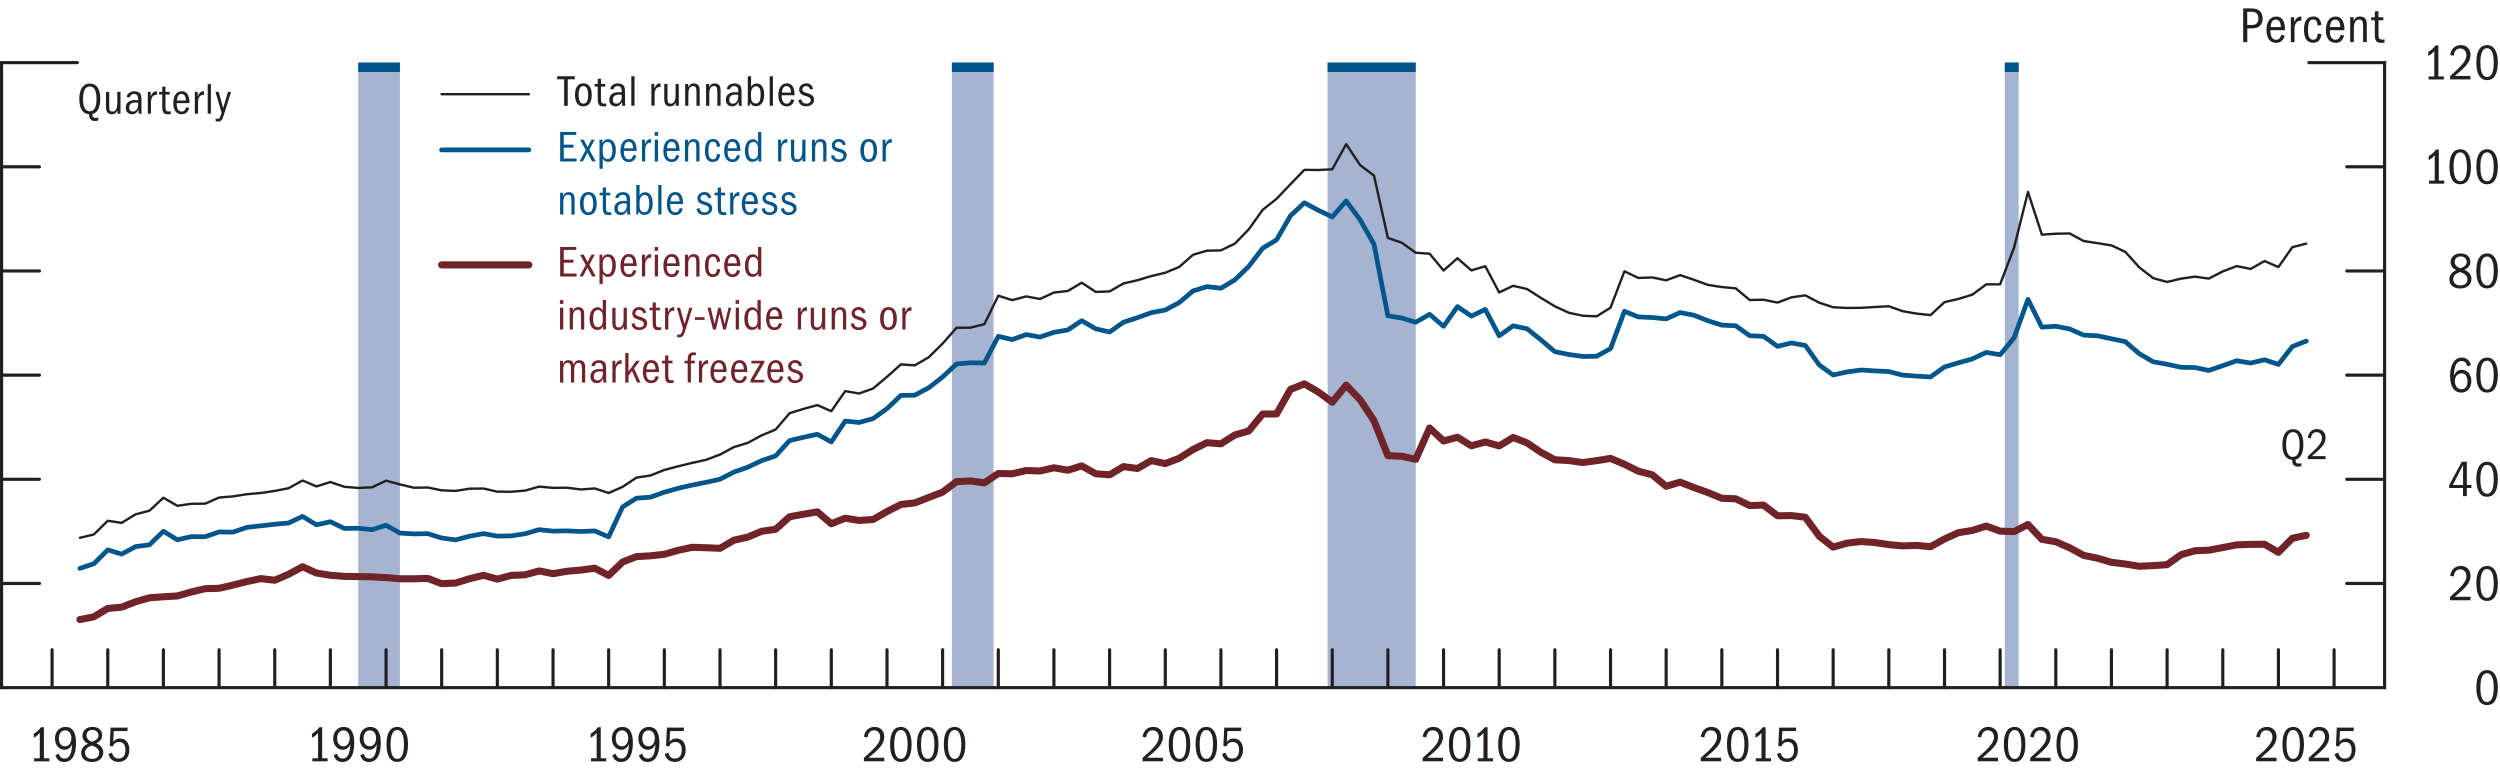 <?xml version="1.0" encoding="UTF-8"?>
<svg id="Layer_1" xmlns="http://www.w3.org/2000/svg" version="1.1" viewBox="0 0 396 122.59">
  <!-- Generator: Adobe Illustrator 29.7.1, SVG Export Plug-In . SVG Version: 2.1.1 Build 8)  -->
  <defs>
    <style>
      .st0 {
        fill: #231f20;
      }

      .st1, .st2, .st3, .st4, .st5, .st6 {
        stroke-miterlimit: 10;
      }

      .st1, .st3, .st7 {
        stroke: #00558b;
      }

      .st1, .st7 {
        stroke-width: .75px;
      }

      .st1, .st7, .st4, .st5, .st8, .st9 {
        fill: none;
      }

      .st1, .st7, .st4, .st5, .st8, .st9, .st6 {
        stroke-linecap: round;
      }

      .st2 {
        stroke-linecap: square;
      }

      .st2, .st3, .st6 {
        fill: #fff;
      }

      .st2, .st4, .st9, .st6 {
        stroke: #231f20;
      }

      .st2, .st6 {
        stroke-width: .5px;
      }

      .st3 {
        stroke-width: 1.5px;
      }

      .st10 {
        fill: #00558b;
      }

      .st7, .st8, .st9 {
        stroke-linejoin: round;
      }

      .st4, .st9 {
        stroke-width: .38px;
      }

      .st5, .st8 {
        stroke: #702328;
        stroke-width: 1.12px;
      }

      .st11 {
        fill: #702328;
      }

      .st12 {
        fill: #a5b5d1;
      }
    </style>
  </defs>
  <g>
    <rect class="st12" x="56.74" y="9.92" width="6.61" height="99"/>
    <line class="st3" x1="56.74" y1="10.66" x2="63.35" y2="10.66"/>
    <rect class="st12" x="150.78" y="9.92" width="6.61" height="99"/>
    <line class="st3" x1="150.78" y1="10.66" x2="157.39" y2="10.66"/>
    <rect class="st12" x="210.29" y="9.92" width="13.96" height="99"/>
    <line class="st3" x1="210.29" y1="10.66" x2="224.25" y2="10.66"/>
    <rect class="st12" x="317.56" y="9.92" width="2.2" height="99"/>
    <line class="st3" x1="317.56" y1="10.66" x2="319.76" y2="10.66"/>
  </g>
  <g>
    <line class="st6" x1=".25" y1="108.92" x2="377.72" y2="108.92"/>
    <line class="st2" x1=".25" y1="108.92" x2=".25" y2="9.92"/>
    <line class="st6" x1=".25" y1="9.92" x2="12.25" y2="9.92"/>
    <line class="st2" x1="377.72" y1="108.92" x2="377.72" y2="9.92"/>
    <line class="st6" x1="377.72" y1="9.92" x2="365.72" y2="9.92"/>
    <line class="st6" x1="8.25" y1="108.92" x2="8.25" y2="102.92"/>
    <line class="st6" x1="17.07" y1="108.92" x2="17.07" y2="102.92"/>
    <line class="st6" x1="25.88" y1="108.92" x2="25.88" y2="102.92"/>
    <line class="st6" x1="34.7" y1="108.92" x2="34.7" y2="102.92"/>
    <line class="st6" x1="43.52" y1="108.92" x2="43.52" y2="102.92"/>
    <line class="st6" x1="52.33" y1="108.92" x2="52.33" y2="102.92"/>
    <line class="st6" x1="61.15" y1="108.92" x2="61.15" y2="102.92"/>
    <line class="st6" x1="69.96" y1="108.92" x2="69.96" y2="102.92"/>
    <line class="st6" x1="78.78" y1="108.92" x2="78.78" y2="102.92"/>
    <line class="st6" x1="87.6" y1="108.92" x2="87.6" y2="102.92"/>
    <line class="st6" x1="96.41" y1="108.92" x2="96.41" y2="102.92"/>
    <line class="st6" x1="105.23" y1="108.92" x2="105.23" y2="102.92"/>
    <line class="st6" x1="114.05" y1="108.92" x2="114.05" y2="102.92"/>
    <line class="st6" x1="122.86" y1="108.92" x2="122.86" y2="102.92"/>
    <line class="st6" x1="131.68" y1="108.92" x2="131.68" y2="102.92"/>
    <line class="st6" x1="140.5" y1="108.92" x2="140.5" y2="102.92"/>
    <line class="st6" x1="149.31" y1="108.92" x2="149.31" y2="102.92"/>
    <line class="st6" x1="158.13" y1="108.92" x2="158.13" y2="102.92"/>
    <line class="st6" x1="166.94" y1="108.92" x2="166.94" y2="102.92"/>
    <line class="st6" x1="175.76" y1="108.92" x2="175.76" y2="102.92"/>
    <line class="st6" x1="184.58" y1="108.92" x2="184.58" y2="102.92"/>
    <line class="st6" x1="193.39" y1="108.92" x2="193.39" y2="102.92"/>
    <line class="st6" x1="202.21" y1="108.92" x2="202.21" y2="102.92"/>
    <line class="st6" x1="211.03" y1="108.92" x2="211.03" y2="102.92"/>
    <line class="st6" x1="219.84" y1="108.92" x2="219.84" y2="102.92"/>
    <line class="st6" x1="228.66" y1="108.92" x2="228.66" y2="102.92"/>
    <line class="st6" x1="237.47" y1="108.92" x2="237.47" y2="102.92"/>
    <line class="st6" x1="246.29" y1="108.92" x2="246.29" y2="102.92"/>
    <line class="st6" x1="255.11" y1="108.92" x2="255.11" y2="102.92"/>
    <line class="st6" x1="263.92" y1="108.92" x2="263.92" y2="102.92"/>
    <line class="st6" x1="272.74" y1="108.92" x2="272.74" y2="102.92"/>
    <line class="st6" x1="281.56" y1="108.92" x2="281.56" y2="102.92"/>
    <line class="st6" x1="290.37" y1="108.92" x2="290.37" y2="102.92"/>
    <line class="st6" x1="299.19" y1="108.92" x2="299.19" y2="102.92"/>
    <line class="st6" x1="308.01" y1="108.92" x2="308.01" y2="102.92"/>
    <line class="st6" x1="316.82" y1="108.92" x2="316.82" y2="102.92"/>
    <line class="st6" x1="325.64" y1="108.92" x2="325.64" y2="102.92"/>
    <line class="st6" x1="334.45" y1="108.92" x2="334.45" y2="102.92"/>
    <line class="st6" x1="343.27" y1="108.92" x2="343.27" y2="102.92"/>
    <line class="st6" x1="352.09" y1="108.92" x2="352.09" y2="102.92"/>
    <line class="st6" x1="360.9" y1="108.92" x2="360.9" y2="102.92"/>
    <line class="st6" x1="369.72" y1="108.92" x2="369.72" y2="102.92"/>
    <line class="st6" x1="377.72" y1="92.42" x2="371.72" y2="92.42"/>
    <line class="st6" x1="377.72" y1="75.92" x2="371.72" y2="75.92"/>
    <line class="st6" x1="377.72" y1="59.42" x2="371.72" y2="59.42"/>
    <line class="st6" x1="377.72" y1="42.92" x2="371.72" y2="42.92"/>
    <line class="st6" x1="377.72" y1="26.42" x2="371.72" y2="26.42"/>
    <line class="st6" x1=".25" y1="92.42" x2="6.25" y2="92.42"/>
    <line class="st6" x1=".25" y1="75.92" x2="6.25" y2="75.92"/>
    <line class="st6" x1=".25" y1="59.42" x2="6.25" y2="59.42"/>
    <line class="st6" x1=".25" y1="42.92" x2="6.25" y2="42.92"/>
    <line class="st6" x1=".25" y1="26.42" x2="6.25" y2="26.42"/>
  </g>
  <g>
    <polyline class="st9" points="12.66 85.19 14.86 84.66 17.07 82.49 19.27 82.82 21.47 81.47 23.68 80.89 25.88 78.84 28.09 80.12 30.29 79.8 32.49 79.78 34.7 78.81 36.9 78.63 39.11 78.28 41.31 78.09 43.52 77.76 45.72 77.33 47.92 76.11 50.13 77.05 52.33 76.35 54.54 77.11 56.74 77.29 58.94 77.19 61.15 76.14 63.35 76.73 65.56 77.26 67.76 77.22 69.96 77.67 72.17 77.76 74.37 77.41 76.58 77.38 78.78 77.88 80.98 77.89 83.19 77.71 85.39 77.08 87.6 77.28 89.8 77.25 92.01 77.53 94.21 77.37 96.41 78.09 98.62 77.12 100.82 75.65 103.03 75.32 105.23 74.44 107.43 73.86 109.64 73.32 111.84 72.84 114.05 72 116.25 70.82 118.45 70.15 120.66 68.95 122.86 68.04 125.07 65.45 127.27 64.77 129.47 64.17 131.68 65.13 133.88 61.95 136.09 62.33 138.29 61.54 140.5 59.69 142.7 57.72 144.9 57.87 147.11 56.59 149.31 54.42 151.52 51.92 153.72 51.9 155.92 51.35 158.13 46.84 160.33 47.54 162.54 46.95 164.74 47.36 166.94 46.34 169.15 46.09 171.35 44.78 173.56 46.24 175.76 46.16 177.96 44.9 180.17 44.39 182.37 43.73 184.58 43.2 186.78 42.29 188.98 40.35 191.19 39.71 193.39 39.66 195.6 38.59 197.8 36.33 200.01 33.23 202.21 31.49 204.41 29.18 206.62 26.9 208.82 26.93 211.03 26.82 213.23 22.83 215.43 26.14 217.64 27.81 219.84 37.69 222.05 38.45 224.25 40.03 226.45 40.19 228.66 42.85 230.86 40.91 233.07 42.83 235.27 42.17 237.47 46.32 239.68 45.27 241.88 45.78 244.09 47.19 246.29 48.52 248.5 49.54 250.7 50.01 252.9 50.11 255.11 48.74 257.31 42.97 259.52 44.03 261.72 43.95 263.92 44.4 266.13 43.58 268.33 44.32 270.54 45.13 272.74 45.47 274.94 45.67 277.15 47.52 279.35 47.48 281.56 47.93 283.76 47.1 285.96 46.78 288.17 47.95 290.37 48.67 292.58 48.78 294.78 48.76 296.98 48.63 299.19 48.51 301.39 49.29 303.6 49.68 305.8 49.91 308.01 47.86 310.21 47.35 312.41 46.68 314.62 45.04 316.82 45.04 319.03 39.21 321.23 30.41 323.43 37.17 325.64 37.02 327.84 36.98 330.05 38.18 332.25 38.52 334.45 38.87 336.66 39.9 338.86 42.35 341.07 44.06 343.27 44.66 345.47 44.14 347.68 43.82 349.88 44.13 352.09 42.99 354.29 42.15 356.5 42.6 358.7 41.35 360.9 42.3 363.11 39.15 365.31 38.59"/>
    <polyline class="st7" points="12.66 90.03 14.86 89.3 17.07 87.1 19.27 87.77 21.47 86.59 23.68 86.29 25.88 84.15 28.09 85.5 30.29 85 32.49 85.02 34.7 84.26 36.9 84.29 39.11 83.53 41.31 83.29 43.52 83.04 45.72 82.84 47.92 81.8 50.13 83.13 52.33 82.64 54.54 83.7 56.74 83.67 58.94 83.9 61.15 83.2 63.35 84.44 65.56 84.57 67.76 84.53 69.96 85.22 72.17 85.52 74.37 84.94 76.58 84.53 78.78 84.92 80.98 84.88 83.19 84.54 85.39 83.9 87.6 84.13 89.8 84.09 92.01 84.19 94.21 84.1 96.41 85.04 98.62 80.29 100.82 78.91 103.03 78.75 105.23 77.97 107.43 77.34 109.64 76.84 111.84 76.4 114.05 75.91 116.25 74.77 118.45 74 120.66 72.96 122.86 72.21 125.07 69.79 127.27 69.27 129.47 68.79 131.68 70 133.88 66.7 136.09 66.92 138.29 66.31 140.5 64.72 142.7 62.63 144.9 62.6 147.11 61.42 149.31 59.71 151.52 57.65 153.72 57.46 155.92 57.5 158.13 53.27 160.33 53.79 162.54 53 164.74 53.39 166.94 52.64 169.15 52.26 171.35 50.8 173.56 52.08 175.76 52.59 177.96 51.04 180.17 50.32 182.37 49.53 184.58 49.11 186.78 47.93 188.98 46.08 191.19 45.4 193.39 45.66 195.6 44.33 197.8 42.2 200.01 39.31 202.21 37.99 204.41 34.18 206.62 32.12 208.82 33.31 211.03 34.35 213.23 31.83 215.43 34.79 217.64 38.7 219.84 50.01 222.05 50.38 224.25 51.04 226.45 49.79 228.66 51.69 230.86 48.57 233.07 50.07 235.27 49.02 237.47 53.18 239.68 51.62 241.88 52.07 244.09 53.84 246.29 55.7 248.5 56.15 250.7 56.46 252.9 56.44 255.11 55.21 257.31 49.31 259.52 50.2 261.72 50.29 263.92 50.51 266.13 49.51 268.33 49.93 270.54 50.81 272.74 51.5 274.94 51.6 277.15 53.18 279.35 53.28 281.56 54.86 283.76 54.32 285.96 54.72 288.17 57.81 290.37 59.4 292.58 58.91 294.78 58.61 296.98 58.75 299.19 58.86 301.39 59.42 303.6 59.58 305.8 59.71 308.01 58.12 310.21 57.47 312.41 56.85 314.62 55.82 316.82 56.19 319.03 53.51 321.23 47.42 323.43 51.82 325.64 51.68 327.84 52.11 330.05 53.08 332.25 53.19 334.45 53.66 336.66 54.12 338.86 56.03 341.07 57.31 343.27 57.7 345.47 58.18 347.68 58.22 349.88 58.68 352.09 57.92 354.29 57.14 356.5 57.51 358.7 56.99 360.9 57.72 363.11 54.89 365.31 54.03"/>
    <polyline class="st8" points="12.66 98.14 14.86 97.7 17.07 96.38 19.27 96.17 21.47 95.32 23.68 94.69 25.88 94.53 28.09 94.4 30.29 93.77 32.49 93.25 34.7 93.18 36.9 92.68 39.11 92.12 41.31 91.65 43.52 91.91 45.72 90.96 47.92 89.77 50.13 90.77 52.33 91.12 54.54 91.3 56.74 91.33 58.94 91.37 61.15 91.49 63.35 91.68 65.56 91.68 67.76 91.62 69.96 92.45 72.17 92.35 74.37 91.67 76.58 91.13 78.78 91.73 80.98 91.14 83.19 91.05 85.39 90.43 87.6 90.87 89.8 90.49 92.01 90.3 94.21 90 96.41 91.15 98.62 89.02 100.82 88.17 103.03 88.04 105.23 87.8 107.43 87.17 109.64 86.69 111.84 86.76 114.05 86.85 116.25 85.57 118.45 85.08 120.66 84.15 122.86 83.84 125.07 81.86 127.27 81.45 129.47 81.08 131.68 82.96 133.88 82.08 136.09 82.44 138.29 82.29 140.5 81.03 142.7 79.91 144.9 79.66 147.11 78.8 149.31 77.95 151.52 76.29 153.72 76.18 155.92 76.48 158.13 75 160.33 75.05 162.54 74.53 164.74 74.6 166.94 74.1 169.15 74.48 171.35 73.8 173.56 75.04 175.76 75.21 177.96 73.91 180.17 74.21 182.37 72.96 184.58 73.43 186.78 72.59 188.98 71.2 191.19 70.12 193.39 70.3 195.6 68.9 197.8 68.27 200.01 65.58 202.21 65.57 204.41 61.69 206.62 60.8 208.82 62.09 211.03 63.71 213.23 61.01 215.43 63.3 217.64 66.63 219.84 72.18 222.05 72.27 224.25 72.76 226.45 67.8 228.66 69.85 230.86 69.26 233.07 70.61 235.27 70.01 237.47 70.63 239.68 69.3 241.88 70.15 244.09 71.65 246.29 72.83 248.5 72.95 250.7 73.27 252.9 72.97 255.11 72.61 257.31 73.54 259.52 74.64 261.72 75.21 263.92 77.03 266.13 76.37 268.33 77.24 270.54 78.02 272.74 78.93 274.94 79.01 277.15 80.08 279.35 80.01 281.56 81.7 283.76 81.67 285.96 81.93 288.17 84.94 290.37 86.66 292.58 86.03 294.78 85.78 296.98 85.94 299.19 86.27 301.39 86.47 303.6 86.39 305.8 86.6 308.01 85.37 310.21 84.38 312.41 84.02 314.62 83.33 316.82 84.13 319.03 84.21 321.23 83.08 323.43 85.43 325.64 85.81 327.84 86.77 330.05 87.97 332.25 88.42 334.45 89.07 336.66 89.34 338.86 89.7 341.07 89.59 343.27 89.44 345.47 87.87 347.68 87.24 349.88 87.15 352.09 86.73 354.29 86.31 356.5 86.23 358.7 86.21 360.9 87.49 363.11 85.26 365.31 84.8"/>
  </g>
  <g>
    <g>
      <path class="st0" d="M89.36,12.56h-1.11v-.48h2.8v.48h-1.12v4.2h-.57v-4.2Z"/>
      <path class="st0" d="M91.08,15.03c0-1.2.47-1.83,1.34-1.83s1.31.69,1.31,1.79c0,1.23-.46,1.86-1.33,1.86s-1.32-.68-1.32-1.82ZM93.16,15.03c0-.92-.26-1.4-.76-1.4s-.75.5-.75,1.4.26,1.39.76,1.39.76-.46.76-1.39Z"/>
      <path class="st0" d="M95.57,16.85c-.26,0-.45-.04-.57-.13-.26-.2-.32-.47-.32-1.19v-1.81h-.5v-.42h.5v-.8l.51-.05v.85h.67v.42h-.67v1.81c0,.62.03.88.53.88.12,0,.2,0,.31-.03v.43c-.2.04-.3.05-.47.05Z"/>
      <path class="st0" d="M98.52,16.14c-.24.5-.55.71-.99.71-.61,0-1.02-.41-1.02-1.02,0-.69.41-1.23,1.51-1.23.18,0,.29,0,.46.03v-.17c0-.6-.25-.83-.64-.83-.34,0-.58.15-.69.55l-.5-.08c.1-.56.6-.89,1.23-.89.24,0,.44.04.62.13.36.19.5.43.5,1.16v1.31c0,.56,0,.71.06.95h-.49c-.02-.16-.04-.35-.04-.61ZM98.08,14.99c-.71,0-1.02.28-1.02.83,0,.36.18.6.57.6.51,0,.86-.46.86-1.07,0-.11,0-.28-.01-.32-.13-.03-.25-.04-.4-.04Z"/>
      <path class="st0" d="M100,12.08h.51v4.67h-.51v-4.67Z"/>
      <path class="st0" d="M103.18,13.3h.46v.72c.22-.58.54-.81.91-.81h.08v.57h-.12c-.53,0-.82.45-.82,1.15v1.82h-.51v-3.45Z"/>
      <path class="st0" d="M107.04,16.24c-.19.42-.48.61-.9.61-.27,0-.5-.08-.68-.27-.16-.18-.24-.47-.24-.94v-2.34h.51v2.28c0,.65.1.84.53.84.48,0,.75-.41.75-1.4v-1.72h.51v3.45h-.48v-.51Z"/>
      <path class="st0" d="M110.31,14.52c0-.68-.11-.89-.52-.89-.53,0-.75.47-.75,1.22v1.91h-.51v-3.45h.48v.53c.2-.47.5-.63.89-.63.22,0,.39.05.54.14.28.18.39.43.39,1.05v2.36h-.51v-2.23Z"/>
      <path class="st0" d="M113.62,14.52c0-.68-.11-.89-.52-.89-.53,0-.75.47-.75,1.22v1.91h-.51v-3.45h.48v.53c.2-.47.5-.63.89-.63.22,0,.39.05.54.14.28.18.39.43.39,1.05v2.36h-.51v-2.23Z"/>
      <path class="st0" d="M116.98,16.14c-.24.5-.55.71-.99.71-.61,0-1.02-.41-1.02-1.02,0-.69.41-1.23,1.51-1.23.18,0,.29,0,.46.03v-.17c0-.6-.25-.83-.64-.83-.34,0-.58.15-.69.55l-.5-.08c.1-.56.6-.89,1.23-.89.24,0,.44.04.62.13.36.19.5.43.5,1.16v1.31c0,.56,0,.71.06.95h-.49c-.02-.16-.04-.35-.04-.61ZM116.53,14.99c-.71,0-1.02.28-1.02.83,0,.36.18.6.57.6.51,0,.86-.46.86-1.07,0-.11,0-.28-.01-.32-.13-.03-.25-.04-.4-.04Z"/>
      <path class="st0" d="M118.46,12.08h.51v1.67c.22-.36.5-.52.88-.52.73,0,1.2.61,1.2,1.75s-.47,1.84-1.32,1.84c-.42,0-.68-.13-.88-.55l-.13.48h-.27v-4.67ZM119.73,16.39c.48,0,.75-.37.75-1.41,0-.99-.25-1.32-.74-1.32-.44,0-.78.47-.78,1.06v.57c0,.74.25,1.1.76,1.1Z"/>
      <path class="st0" d="M121.92,12.08h.51v4.67h-.51v-4.67Z"/>
      <path class="st0" d="M124.61,16.85c-.84,0-1.32-.65-1.32-1.77,0-1.18.53-1.88,1.34-1.88s1.21.59,1.23,1.89h-2.04v.05c0,.85.28,1.28.81,1.28.32,0,.55-.16.7-.69l.48.11c-.17.65-.56,1.01-1.21,1.01ZM124.58,13.63c-.4,0-.67.32-.72,1.04h1.43c0-.67-.26-1.04-.71-1.04Z"/>
      <path class="st0" d="M126.58,14.23c0-.53.44-1.03,1.13-1.03.55,0,.94.27,1.09.88l-.45.11c-.13-.37-.36-.56-.67-.56-.36,0-.6.25-.6.53s.15.41.67.55c.95.26,1.2.61,1.2,1.07,0,.58-.46,1.06-1.25,1.06-.69,0-1.11-.31-1.24-.99l.48-.1c.08.45.34.67.8.67.42,0,.69-.25.69-.57,0-.27-.2-.44-.5-.54l-.55-.18c-.7-.22-.78-.68-.78-.91Z"/>
    </g>
    <line class="st4" x1="69.95" y1="14.92" x2="83.77" y2="14.92"/>
    <g>
      <path class="st10" d="M88.74,20.9h2.54v.47h-1.98v1.55h1.55v.47h-1.55v1.72h2.03v.47h-2.6v-4.67Z"/>
      <path class="st10" d="M93.04,24.2l-.71,1.37h-.54l.99-1.81-.9-1.64h.58l.62,1.17.6-1.17h.53l-.85,1.59,1.01,1.86h-.59l-.72-1.37Z"/>
      <path class="st10" d="M94.96,22.12h.46v.6c.19-.47.49-.67.92-.67.75,0,1.21.71,1.21,1.74s-.41,1.85-1.21,1.85c-.39,0-.64-.12-.87-.52v1.62h-.51v-4.62ZM96.23,25.21c.53,0,.76-.56.76-1.39s-.26-1.35-.76-1.35c-.46,0-.76.45-.76,1.05v.74c0,.57.34.95.76.95Z"/>
      <path class="st10" d="M99.6,25.67c-.84,0-1.32-.65-1.32-1.77,0-1.18.53-1.88,1.34-1.88s1.21.59,1.23,1.89h-2.04v.05c0,.85.28,1.28.81,1.28.32,0,.55-.16.7-.69l.48.11c-.17.65-.56,1.01-1.21,1.01ZM99.57,22.45c-.4,0-.67.32-.72,1.04h1.43c0-.67-.26-1.04-.71-1.04Z"/>
      <path class="st10" d="M101.69,22.12h.46v.72c.22-.58.54-.81.91-.81h.08v.57h-.12c-.53,0-.82.45-.82,1.15v1.82h-.51v-3.45Z"/>
      <path class="st10" d="M103.7,20.92h.55v.59h-.55v-.59ZM103.72,22.12h.51v3.45h-.51v-3.45Z"/>
      <path class="st10" d="M106.4,25.67c-.84,0-1.32-.65-1.32-1.77,0-1.18.53-1.88,1.34-1.88s1.21.59,1.23,1.89h-2.04v.05c0,.85.28,1.28.81,1.28.32,0,.55-.16.7-.69l.48.11c-.17.65-.56,1.01-1.21,1.01ZM106.37,22.45c-.4,0-.67.32-.72,1.04h1.43c0-.67-.26-1.04-.71-1.04Z"/>
      <path class="st10" d="M110.28,23.34c0-.68-.11-.89-.52-.89-.53,0-.75.47-.75,1.22v1.91h-.51v-3.45h.48v.53c.2-.47.5-.63.89-.63.22,0,.39.05.54.14.28.18.39.43.39,1.05v2.36h-.51v-2.23Z"/>
      <path class="st10" d="M112.91,25.67c-.82,0-1.25-.63-1.25-1.79,0-1.23.44-1.86,1.29-1.86.64,0,1,.33,1.14,1.17l-.52.1c-.08-.59-.21-.85-.64-.85-.53,0-.71.43-.71,1.52,0,1,.29,1.27.72,1.27.36,0,.57-.2.62-.84l.52.06c-.1.87-.5,1.2-1.18,1.2Z"/>
      <path class="st10" d="M116.03,25.67c-.84,0-1.32-.65-1.32-1.77,0-1.18.53-1.88,1.34-1.88s1.21.59,1.23,1.89h-2.04v.05c0,.85.28,1.28.81,1.28.32,0,.55-.16.7-.69l.48.11c-.17.65-.56,1.01-1.21,1.01ZM116,22.45c-.4,0-.67.32-.72,1.04h1.43c0-.67-.26-1.04-.71-1.04Z"/>
      <path class="st10" d="M120.12,25.09c-.2.39-.51.55-.92.55-.79,0-1.21-.67-1.21-1.76s.48-1.83,1.23-1.83c.37,0,.66.13.86.54v-1.69h.51v4.67h-.46v-.48ZM119.29,22.48c-.48,0-.74.44-.74,1.34,0,.95.25,1.39.78,1.39.33,0,.74-.24.74-.93v-.82c0-.59-.32-.99-.78-.99Z"/>
      <path class="st10" d="M123.25,22.12h.46v.72c.22-.58.54-.81.91-.81h.08v.57h-.12c-.53,0-.82.45-.82,1.15v1.82h-.51v-3.45Z"/>
      <path class="st10" d="M127.11,25.06c-.19.42-.48.61-.9.61-.27,0-.5-.08-.68-.27-.16-.18-.24-.47-.24-.94v-2.34h.51v2.28c0,.65.1.84.53.84.48,0,.75-.41.75-1.4v-1.72h.51v3.45h-.48v-.51Z"/>
      <path class="st10" d="M130.39,23.34c0-.68-.11-.89-.52-.89-.53,0-.75.47-.75,1.22v1.91h-.51v-3.45h.48v.53c.2-.47.5-.63.89-.63.22,0,.39.05.54.14.28.18.39.43.39,1.05v2.36h-.51v-2.23Z"/>
      <path class="st10" d="M131.75,23.05c0-.53.44-1.03,1.13-1.03.55,0,.94.27,1.09.88l-.45.11c-.13-.37-.36-.56-.67-.56-.36,0-.6.25-.6.53s.15.41.67.55c.95.26,1.2.61,1.2,1.07,0,.58-.46,1.06-1.25,1.06-.69,0-1.11-.31-1.24-.99l.48-.1c.08.45.34.67.8.67.42,0,.69-.25.69-.57,0-.27-.2-.44-.5-.54l-.55-.18c-.7-.22-.78-.68-.78-.91Z"/>
      <path class="st10" d="M136.28,23.85c0-1.2.47-1.83,1.34-1.83s1.31.69,1.31,1.79c0,1.23-.46,1.86-1.33,1.86s-1.32-.68-1.32-1.82ZM138.36,23.85c0-.92-.26-1.4-.76-1.4s-.75.5-.75,1.4.26,1.39.76,1.39.76-.46.76-1.39Z"/>
      <path class="st10" d="M139.8,22.12h.46v.72c.22-.58.54-.81.91-.81h.08v.57h-.12c-.53,0-.82.45-.82,1.15v1.82h-.51v-3.45Z"/>
      <path class="st10" d="M90.5,31.74c0-.68-.11-.89-.52-.89-.53,0-.75.47-.75,1.22v1.91h-.51v-3.45h.48v.53c.2-.47.5-.63.89-.63.22,0,.39.05.54.14.28.18.39.43.39,1.05v2.36h-.51v-2.23Z"/>
      <path class="st10" d="M91.87,32.25c0-1.2.47-1.83,1.34-1.83s1.31.69,1.31,1.79c0,1.23-.46,1.86-1.33,1.86s-1.32-.68-1.32-1.82ZM93.95,32.25c0-.92-.26-1.4-.76-1.4s-.75.5-.75,1.4.26,1.39.76,1.39.76-.46.76-1.39Z"/>
      <path class="st10" d="M96.37,34.07c-.26,0-.45-.04-.57-.13-.26-.2-.32-.47-.32-1.19v-1.81h-.5v-.42h.5v-.8l.51-.05v.85h.67v.42h-.67v1.81c0,.62.03.88.53.88.12,0,.2,0,.31-.03v.43c-.2.04-.3.05-.47.05Z"/>
      <path class="st10" d="M99.32,33.36c-.24.5-.55.71-.99.71-.61,0-1.02-.41-1.02-1.02,0-.69.41-1.23,1.51-1.23.18,0,.29,0,.46.03v-.17c0-.6-.25-.83-.64-.83-.34,0-.58.15-.69.55l-.5-.08c.1-.56.6-.89,1.23-.89.24,0,.44.04.62.13.36.19.5.43.5,1.16v1.31c0,.56,0,.71.06.95h-.49c-.02-.16-.04-.35-.04-.61ZM98.87,32.21c-.71,0-1.02.28-1.02.83,0,.36.18.6.57.6.51,0,.86-.46.86-1.07,0-.11,0-.28-.01-.32-.13-.03-.25-.04-.4-.04Z"/>
      <path class="st10" d="M100.8,29.3h.51v1.67c.22-.36.5-.52.88-.52.73,0,1.2.61,1.2,1.75s-.47,1.84-1.32,1.84c-.42,0-.68-.13-.88-.55l-.13.48h-.27v-4.67ZM102.08,33.62c.48,0,.75-.37.75-1.41,0-.99-.25-1.32-.74-1.32-.44,0-.78.47-.78,1.06v.57c0,.74.25,1.1.76,1.1Z"/>
      <path class="st10" d="M104.27,29.3h.51v4.67h-.51v-4.67Z"/>
      <path class="st10" d="M106.95,34.07c-.84,0-1.32-.65-1.32-1.77,0-1.18.53-1.88,1.34-1.88s1.21.59,1.23,1.89h-2.04v.05c0,.85.28,1.28.81,1.28.32,0,.55-.16.7-.69l.48.11c-.17.65-.56,1.01-1.21,1.01ZM106.93,30.85c-.4,0-.67.32-.72,1.04h1.43c0-.67-.26-1.04-.71-1.04Z"/>
      <path class="st10" d="M110.45,31.45c0-.53.44-1.03,1.13-1.03.55,0,.94.27,1.09.88l-.45.11c-.13-.37-.36-.56-.67-.56-.36,0-.6.25-.6.53s.15.41.67.55c.95.26,1.2.61,1.2,1.07,0,.58-.46,1.06-1.25,1.06-.69,0-1.11-.31-1.24-.99l.48-.1c.08.45.34.67.8.67.42,0,.69-.25.69-.57,0-.27-.2-.44-.5-.54l-.55-.18c-.7-.22-.78-.68-.78-.91Z"/>
      <path class="st10" d="M114.58,34.07c-.26,0-.45-.04-.57-.13-.26-.2-.32-.47-.32-1.19v-1.81h-.5v-.42h.5v-.8l.51-.05v.85h.67v.42h-.67v1.81c0,.62.03.88.53.88.12,0,.2,0,.31-.03v.43c-.2.04-.3.05-.47.05Z"/>
      <path class="st10" d="M115.66,30.52h.46v.72c.22-.58.54-.81.91-.81h.08v.57h-.12c-.53,0-.82.45-.82,1.15v1.82h-.51v-3.45Z"/>
      <path class="st10" d="M118.81,34.07c-.84,0-1.32-.65-1.32-1.77,0-1.18.53-1.88,1.34-1.88s1.21.59,1.23,1.89h-2.04v.05c0,.85.28,1.28.81,1.28.32,0,.55-.16.7-.69l.48.11c-.17.65-.56,1.01-1.21,1.01ZM118.78,30.85c-.4,0-.67.32-.72,1.04h1.43c0-.67-.26-1.04-.71-1.04Z"/>
      <path class="st10" d="M120.77,31.45c0-.53.44-1.03,1.13-1.03.55,0,.94.27,1.09.88l-.45.11c-.13-.37-.36-.56-.67-.56-.36,0-.6.25-.6.53s.15.41.67.55c.95.26,1.2.61,1.2,1.07,0,.58-.46,1.06-1.25,1.06-.69,0-1.11-.31-1.24-.99l.48-.1c.08.45.34.67.8.67.42,0,.69-.25.69-.57,0-.27-.2-.44-.5-.54l-.55-.18c-.7-.22-.78-.68-.78-.91Z"/>
      <path class="st10" d="M123.81,31.45c0-.53.44-1.03,1.13-1.03.55,0,.94.27,1.09.88l-.45.11c-.13-.37-.36-.56-.67-.56-.36,0-.6.25-.6.53s.15.41.67.55c.95.26,1.2.61,1.2,1.07,0,.58-.46,1.06-1.25,1.06-.69,0-1.11-.31-1.24-.99l.48-.1c.08.45.34.67.8.67.42,0,.69-.25.69-.57,0-.27-.2-.44-.5-.54l-.55-.18c-.7-.22-.78-.68-.78-.91Z"/>
    </g>
    <line class="st1" x1="69.95" y1="23.74" x2="83.77" y2="23.74"/>
    <g>
      <path class="st11" d="M88.74,39.12h2.54v.47h-1.98v1.55h1.55v.47h-1.55v1.72h2.03v.47h-2.6v-4.67Z"/>
      <path class="st11" d="M93.04,42.42l-.71,1.37h-.54l.99-1.81-.9-1.64h.58l.62,1.17.6-1.17h.53l-.85,1.59,1.01,1.86h-.59l-.72-1.37Z"/>
      <path class="st11" d="M94.96,40.34h.46v.6c.19-.47.49-.67.92-.67.75,0,1.21.71,1.21,1.74s-.41,1.85-1.21,1.85c-.39,0-.64-.12-.87-.52v1.62h-.51v-4.62ZM96.23,43.43c.53,0,.76-.56.76-1.39s-.26-1.35-.76-1.35c-.46,0-.76.45-.76,1.05v.74c0,.57.34.95.76.95Z"/>
      <path class="st11" d="M99.6,43.89c-.84,0-1.32-.65-1.32-1.77,0-1.18.53-1.88,1.34-1.88s1.21.59,1.23,1.89h-2.04v.05c0,.85.28,1.28.81,1.28.32,0,.55-.16.7-.69l.48.11c-.17.65-.56,1.01-1.21,1.01ZM99.57,40.67c-.4,0-.67.32-.72,1.04h1.43c0-.67-.26-1.04-.71-1.04Z"/>
      <path class="st11" d="M101.69,40.34h.46v.72c.22-.58.54-.81.91-.81h.08v.57h-.12c-.53,0-.82.45-.82,1.15v1.82h-.51v-3.45Z"/>
      <path class="st11" d="M103.7,39.13h.55v.59h-.55v-.59ZM103.72,40.34h.51v3.45h-.51v-3.45Z"/>
      <path class="st11" d="M106.4,43.89c-.84,0-1.32-.65-1.32-1.77,0-1.18.53-1.88,1.34-1.88s1.21.59,1.23,1.89h-2.04v.05c0,.85.28,1.28.81,1.28.32,0,.55-.16.7-.69l.48.11c-.17.65-.56,1.01-1.21,1.01ZM106.37,40.67c-.4,0-.67.32-.72,1.04h1.43c0-.67-.26-1.04-.71-1.04Z"/>
      <path class="st11" d="M110.28,41.56c0-.68-.11-.89-.52-.89-.53,0-.75.47-.75,1.22v1.91h-.51v-3.45h.48v.53c.2-.47.5-.63.89-.63.22,0,.39.05.54.14.28.18.39.43.39,1.05v2.36h-.51v-2.23Z"/>
      <path class="st11" d="M112.91,43.89c-.82,0-1.25-.63-1.25-1.79,0-1.23.44-1.86,1.29-1.86.64,0,1,.33,1.14,1.17l-.52.1c-.08-.59-.21-.85-.64-.85-.53,0-.71.43-.71,1.52,0,1,.29,1.27.72,1.27.36,0,.57-.2.62-.84l.52.06c-.1.87-.5,1.2-1.18,1.2Z"/>
      <path class="st11" d="M116.03,43.89c-.84,0-1.32-.65-1.32-1.77,0-1.18.53-1.88,1.34-1.88s1.21.59,1.23,1.89h-2.04v.05c0,.85.28,1.28.81,1.28.32,0,.55-.16.7-.69l.48.11c-.17.65-.56,1.01-1.21,1.01ZM116,40.67c-.4,0-.67.32-.72,1.04h1.43c0-.67-.26-1.04-.71-1.04Z"/>
      <path class="st11" d="M120.12,43.31c-.2.39-.51.55-.92.55-.79,0-1.21-.67-1.21-1.76s.48-1.83,1.23-1.83c.37,0,.66.13.86.54v-1.69h.51v4.67h-.46v-.48ZM119.29,40.7c-.48,0-.74.44-.74,1.34,0,.95.25,1.39.78,1.39.33,0,.74-.24.74-.93v-.82c0-.59-.32-.99-.78-.99Z"/>
      <path class="st11" d="M88.69,47.54h.55v.59h-.55v-.59ZM88.71,48.74h.51v3.45h-.51v-3.45Z"/>
      <path class="st11" d="M92.02,49.96c0-.68-.11-.89-.52-.89-.53,0-.75.47-.75,1.22v1.91h-.51v-3.45h.48v.53c.2-.47.5-.63.89-.63.22,0,.39.05.54.14.28.18.39.43.39,1.05v2.36h-.51v-2.23Z"/>
      <path class="st11" d="M95.52,51.71c-.2.39-.51.55-.92.55-.79,0-1.21-.67-1.21-1.76s.48-1.83,1.23-1.83c.37,0,.66.13.86.54v-1.69h.51v4.67h-.46v-.48ZM94.69,49.1c-.48,0-.74.44-.74,1.34,0,.95.25,1.39.78,1.39.33,0,.74-.24.74-.93v-.82c0-.59-.32-.99-.78-.99Z"/>
      <path class="st11" d="M98.81,51.68c-.19.42-.48.61-.9.61-.27,0-.5-.08-.68-.27-.16-.18-.24-.47-.24-.94v-2.34h.51v2.28c0,.65.1.84.53.84.48,0,.75-.41.75-1.4v-1.72h.51v3.45h-.48v-.51Z"/>
      <path class="st11" d="M100.14,49.67c0-.53.44-1.03,1.13-1.03.55,0,.94.27,1.09.88l-.45.11c-.13-.37-.36-.56-.67-.56-.36,0-.6.25-.6.53s.15.41.67.55c.95.26,1.2.61,1.2,1.07,0,.58-.46,1.06-1.25,1.06-.69,0-1.11-.31-1.24-.99l.48-.1c.08.45.34.67.8.67.42,0,.69-.25.69-.57,0-.27-.2-.44-.5-.54l-.55-.18c-.7-.22-.78-.68-.78-.91Z"/>
      <path class="st11" d="M104.27,52.29c-.26,0-.45-.04-.57-.13-.26-.2-.32-.47-.32-1.19v-1.81h-.5v-.42h.5v-.8l.51-.05v.85h.67v.42h-.67v1.81c0,.62.03.88.53.88.12,0,.2,0,.31-.03v.43c-.2.04-.3.05-.47.05Z"/>
      <path class="st11" d="M105.35,48.74h.46v.72c.22-.58.54-.81.91-.81h.08v.57h-.12c-.53,0-.82.45-.82,1.15v1.82h-.51v-3.45Z"/>
      <path class="st11" d="M107.49,53.01c.4,0,.47-.17.69-.97l-.97-3.3h.51l.71,2.58.76-2.58h.49l-1.17,3.75c-.22.73-.44.95-.92.95-.14,0-.22-.01-.34-.04v-.42c.11.02.15.03.24.03Z"/>
      <path class="st11" d="M110.07,50.25h1.54v.42h-1.54v-.42Z"/>
      <path class="st11" d="M113.95,49.76l-.55,2.43h-.46l-.87-3.45h.51l.6,2.58.59-2.58h.37l.64,2.61.62-2.61h.43l-.85,3.45h-.43l-.59-2.43Z"/>
      <path class="st11" d="M116.52,47.54h.55v.59h-.55v-.59ZM116.54,48.74h.51v3.45h-.51v-3.45Z"/>
      <path class="st11" d="M120.03,51.71c-.2.39-.51.55-.92.55-.79,0-1.21-.67-1.21-1.76s.48-1.83,1.23-1.83c.37,0,.66.13.86.54v-1.69h.51v4.67h-.46v-.48ZM119.21,49.1c-.48,0-.74.44-.74,1.34,0,.95.25,1.39.78,1.39.33,0,.74-.24.74-.93v-.82c0-.59-.32-.99-.78-.99Z"/>
      <path class="st11" d="M122.67,52.29c-.84,0-1.32-.65-1.32-1.77,0-1.18.53-1.88,1.34-1.88s1.21.59,1.23,1.89h-2.04v.05c0,.85.28,1.28.81,1.28.32,0,.55-.16.7-.69l.48.11c-.17.65-.56,1.01-1.21,1.01ZM122.64,49.07c-.4,0-.67.32-.72,1.04h1.43c0-.67-.26-1.04-.71-1.04Z"/>
      <path class="st11" d="M126.38,48.74h.46v.72c.22-.58.54-.81.91-.81h.08v.57h-.12c-.53,0-.82.45-.82,1.15v1.82h-.51v-3.45Z"/>
      <path class="st11" d="M130.24,51.68c-.19.42-.48.61-.9.61-.27,0-.5-.08-.68-.27-.16-.18-.24-.47-.24-.94v-2.34h.51v2.28c0,.65.1.84.53.84.48,0,.75-.41.75-1.4v-1.72h.51v3.45h-.48v-.51Z"/>
      <path class="st11" d="M133.52,49.96c0-.68-.11-.89-.52-.89-.53,0-.75.47-.75,1.22v1.91h-.51v-3.45h.48v.53c.2-.47.5-.63.89-.63.22,0,.39.05.54.14.28.18.39.43.39,1.05v2.36h-.51v-2.23Z"/>
      <path class="st11" d="M134.88,49.67c0-.53.44-1.03,1.13-1.03.55,0,.94.27,1.09.88l-.45.11c-.13-.37-.36-.56-.67-.56-.36,0-.6.25-.6.53s.15.41.67.55c.95.26,1.2.61,1.2,1.07,0,.58-.46,1.06-1.25,1.06-.69,0-1.11-.31-1.24-.99l.48-.1c.08.45.34.67.8.67.42,0,.69-.25.69-.57,0-.27-.2-.44-.5-.54l-.55-.18c-.7-.22-.78-.68-.78-.91Z"/>
      <path class="st11" d="M139.41,50.47c0-1.2.47-1.83,1.34-1.83s1.31.69,1.31,1.79c0,1.23-.46,1.86-1.33,1.86s-1.32-.68-1.32-1.82ZM141.49,50.47c0-.92-.26-1.4-.76-1.4s-.75.5-.75,1.4.26,1.39.76,1.39.76-.46.76-1.39Z"/>
      <path class="st11" d="M142.93,48.74h.46v.72c.22-.58.54-.81.91-.81h.08v.57h-.12c-.53,0-.82.45-.82,1.15v1.82h-.51v-3.45Z"/>
      <path class="st11" d="M92.17,58.32c0-.84-.33-.85-.54-.85-.45,0-.68.43-.68,1.08v2.04h-.51v-2.36c0-.47-.11-.76-.54-.76s-.68.36-.68,1v2.13h-.51v-3.45h.48v.53c.21-.5.48-.63.85-.63.47,0,.74.22.83.7.19-.51.51-.7.89-.7.22,0,.39.05.54.14.28.18.39.45.39,1.07v2.34h-.51v-2.27Z"/>
      <path class="st11" d="M95.53,59.98c-.24.5-.55.71-.99.71-.61,0-1.02-.41-1.02-1.02,0-.69.41-1.23,1.51-1.23.18,0,.29,0,.46.03v-.17c0-.6-.25-.83-.64-.83-.34,0-.58.15-.69.55l-.5-.08c.1-.56.6-.89,1.23-.89.24,0,.44.04.62.13.36.19.5.43.5,1.16v1.31c0,.56,0,.71.06.95h-.49c-.02-.16-.04-.35-.04-.61ZM95.08,58.83c-.71,0-1.02.28-1.02.83,0,.36.18.6.57.6.51,0,.86-.46.86-1.07,0-.11,0-.28-.01-.32-.13-.03-.25-.04-.4-.04Z"/>
      <path class="st11" d="M97.01,57.14h.46v.72c.22-.58.54-.81.91-.81h.08v.57h-.12c-.53,0-.82.45-.82,1.15v1.82h-.51v-3.45Z"/>
      <path class="st11" d="M100.1,58.76l-.55.75v1.09h-.51v-4.67h.51v2.93l1.23-1.72h.56l-.9,1.22,1.02,2.23h-.55l-.81-1.83Z"/>
      <path class="st11" d="M103.15,60.69c-.84,0-1.32-.65-1.32-1.77,0-1.18.53-1.88,1.34-1.88s1.21.59,1.23,1.89h-2.04v.05c0,.85.28,1.28.81,1.28.32,0,.55-.16.7-.69l.48.11c-.17.65-.56,1.01-1.21,1.01ZM103.12,57.47c-.4,0-.67.32-.72,1.04h1.43c0-.67-.26-1.04-.71-1.04Z"/>
      <path class="st11" d="M106.24,60.69c-.26,0-.45-.04-.57-.13-.26-.2-.32-.47-.32-1.19v-1.81h-.5v-.42h.5v-.81l.51-.05v.85h.67v.42h-.67v1.81c0,.62.03.88.53.88.12,0,.2,0,.31-.03v.43c-.2.04-.3.05-.47.05Z"/>
      <path class="st11" d="M108.93,57.56h-.5v-.42h.5c0-.99.22-1.32.92-1.32.17,0,.29.02.39.04v.42c-.11-.03-.15-.04-.25-.04-.16,0-.27.02-.35.07-.15.1-.2.25-.2.76v.06h.63v.42h-.63v3.03h-.51v-3.03Z"/>
      <path class="st11" d="M110.71,57.14h.46v.72c.22-.58.54-.81.91-.81h.08v.57h-.12c-.53,0-.82.45-.82,1.15v1.82h-.51v-3.45Z"/>
      <path class="st11" d="M113.86,60.69c-.84,0-1.32-.65-1.32-1.77,0-1.18.53-1.88,1.34-1.88s1.21.59,1.23,1.89h-2.04v.05c0,.85.28,1.28.81,1.28.32,0,.55-.16.7-.69l.48.11c-.17.65-.56,1.01-1.21,1.01ZM113.83,57.47c-.4,0-.67.32-.72,1.04h1.43c0-.67-.26-1.04-.71-1.04Z"/>
      <path class="st11" d="M117.13,60.69c-.84,0-1.32-.65-1.32-1.77,0-1.18.53-1.88,1.34-1.88s1.21.59,1.23,1.89h-2.04v.05c0,.85.28,1.28.81,1.28.32,0,.55-.16.7-.69l.48.11c-.17.65-.56,1.01-1.21,1.01ZM117.1,57.47c-.4,0-.67.32-.72,1.04h1.43c0-.67-.26-1.04-.71-1.04Z"/>
      <path class="st11" d="M118.89,60.17l1.52-2.61h-1.39v-.42h2.05v.28l-1.6,2.75h1.6v.42h-2.18v-.42Z"/>
      <path class="st11" d="M122.86,60.69c-.84,0-1.32-.65-1.32-1.77,0-1.18.53-1.88,1.34-1.88s1.21.59,1.23,1.89h-2.04v.05c0,.85.28,1.28.81,1.28.32,0,.55-.16.7-.69l.48.11c-.17.65-.56,1.01-1.21,1.01ZM122.83,57.47c-.4,0-.67.32-.72,1.04h1.43c0-.67-.26-1.04-.71-1.04Z"/>
      <path class="st11" d="M124.83,58.07c0-.53.44-1.03,1.13-1.03.55,0,.94.27,1.09.88l-.45.11c-.13-.37-.36-.56-.67-.56-.36,0-.6.25-.6.53s.15.41.67.55c.95.26,1.2.61,1.2,1.07,0,.58-.46,1.06-1.25,1.06-.69,0-1.11-.31-1.24-.99l.48-.1c.08.45.34.67.8.67.42,0,.69-.25.69-.57,0-.27-.2-.44-.5-.54l-.55-.18c-.7-.22-.78-.68-.78-.91Z"/>
    </g>
    <line class="st5" x1="69.95" y1="41.96" x2="83.77" y2="41.96"/>
  </g>
  <g>
    <g>
      <path class="st0" d="M5.4,120.11h.9v-4.03c-.26.34-.57.58-.95.79v-.64c.55-.32.88-.68,1.16-1.04h.44v4.92h.86v.48h-2.41v-.48Z"/>
      <path class="st0" d="M10.26,120.15c.92,0,1.11-1.2,1.16-2.28-.28.65-.7.89-1.21.89-.83,0-1.5-.7-1.5-1.78s.7-1.84,1.65-1.84c1.11,0,1.68.83,1.68,2.53,0,1.96-.66,3.03-1.88,3.03-.67,0-1.1-.3-1.38-1.06l.54-.25c.19.63.52.77.94.77ZM11.31,116.95c0-.7-.35-1.26-.98-1.26s-1.01.5-1.01,1.29.42,1.24,1,1.24c.62,0,.98-.59.98-1.27Z"/>
      <path class="st0" d="M16.36,119.19c0,.83-.66,1.51-1.77,1.51s-1.73-.58-1.73-1.45c0-.63.33-1.1,1.09-1.45-.62-.32-.89-.72-.89-1.26,0-.82.62-1.4,1.59-1.4s1.53.55,1.53,1.35c0,.55-.32.97-.95,1.23.79.35,1.13.85,1.13,1.46ZM13.46,119.23c0,.6.47.98,1.14.98s1.11-.35,1.11-.94c0-.54-.32-.89-1.16-1.18-.62.22-1.09.53-1.09,1.13ZM15.6,116.48c0-.5-.39-.86-.98-.86-.54,0-.92.34-.92.84,0,.46.24.81.88,1.04.74-.26,1.02-.58,1.02-1.02Z"/>
      <path class="st0" d="M18.81,120.15c.75,0,1.06-.57,1.06-1.36s-.34-1.26-1-1.26c-.47,0-.79.2-1.04.72l-.45-.11.14-2.89h2.71l-.06.55h-2.15l-.08,1.7c.32-.39.61-.52,1.05-.52.97,0,1.5.73,1.5,1.78,0,1.23-.7,1.93-1.72,1.93-.79,0-1.43-.46-1.59-1.26l.55-.21c.22.74.56.93,1.07.93Z"/>
    </g>
    <g>
      <path class="st0" d="M49.48,120.11h.9v-4.03c-.26.34-.57.58-.95.79v-.64c.55-.32.88-.68,1.16-1.04h.44v4.92h.86v.48h-2.41v-.48Z"/>
      <path class="st0" d="M54.33,120.15c.92,0,1.11-1.2,1.16-2.28-.28.65-.7.89-1.21.89-.83,0-1.5-.7-1.5-1.78s.7-1.84,1.65-1.84c1.11,0,1.68.83,1.68,2.53,0,1.96-.66,3.03-1.88,3.03-.67,0-1.1-.3-1.38-1.06l.54-.25c.19.63.52.77.94.77ZM55.39,116.95c0-.7-.35-1.26-.98-1.26s-1.01.5-1.01,1.29.42,1.24,1,1.24c.62,0,.98-.59.98-1.27Z"/>
      <path class="st0" d="M58.53,120.15c.92,0,1.11-1.2,1.16-2.28-.28.65-.7.89-1.21.89-.83,0-1.5-.7-1.5-1.78s.7-1.84,1.66-1.84c1.11,0,1.68.83,1.68,2.53,0,1.96-.66,3.03-1.88,3.03-.67,0-1.1-.3-1.38-1.06l.54-.25c.19.63.52.77.94.77ZM59.58,116.95c0-.7-.35-1.26-.98-1.26s-1.01.5-1.01,1.29.42,1.24,1,1.24c.62,0,.98-.59.98-1.27Z"/>
      <path class="st0" d="M61.22,117.87c0-1.85.65-2.73,1.71-2.73s1.7.98,1.7,2.73c0,2.02-.69,2.82-1.7,2.82-1.13,0-1.71-.98-1.71-2.83ZM63.99,117.92c0-1.5-.37-2.29-1.06-2.29s-1.06.75-1.06,2.29.38,2.29,1.06,2.29,1.06-.79,1.06-2.29Z"/>
    </g>
    <g>
      <path class="st0" d="M93.61,120.11h.9v-4.03c-.26.34-.57.58-.95.79v-.64c.55-.32.88-.68,1.16-1.04h.44v4.92h.86v.48h-2.41v-.48Z"/>
      <path class="st0" d="M98.47,120.15c.92,0,1.11-1.2,1.16-2.28-.28.65-.7.89-1.21.89-.83,0-1.5-.7-1.5-1.78s.7-1.84,1.65-1.84c1.11,0,1.68.83,1.68,2.53,0,1.96-.66,3.03-1.88,3.03-.67,0-1.1-.3-1.38-1.06l.54-.25c.19.63.52.77.94.77ZM99.52,116.95c0-.7-.35-1.26-.98-1.26s-1.01.5-1.01,1.29.42,1.24,1,1.24c.62,0,.98-.59.98-1.27Z"/>
      <path class="st0" d="M102.66,120.15c.92,0,1.11-1.2,1.16-2.28-.28.65-.7.89-1.21.89-.83,0-1.5-.7-1.5-1.78s.7-1.84,1.66-1.84c1.11,0,1.68.83,1.68,2.53,0,1.96-.66,3.03-1.88,3.03-.67,0-1.1-.3-1.38-1.06l.54-.25c.19.63.52.77.94.77ZM103.72,116.95c0-.7-.35-1.26-.98-1.26s-1.01.5-1.01,1.29.42,1.24,1,1.24c.62,0,.98-.59.98-1.27Z"/>
      <path class="st0" d="M106.93,120.15c.75,0,1.06-.57,1.06-1.36s-.34-1.26-1-1.26c-.47,0-.79.2-1.04.72l-.45-.11.14-2.89h2.71l-.06.55h-2.15l-.08,1.7c.32-.39.61-.52,1.05-.52.97,0,1.5.73,1.5,1.78,0,1.23-.7,1.93-1.72,1.93-.79,0-1.43-.46-1.59-1.26l.55-.21c.22.74.56.93,1.07.93Z"/>
    </g>
    <g>
      <path class="st0" d="M136.84,120.05c1.88-1.64,2.58-2.46,2.58-3.29,0-.6-.35-1.08-.98-1.08-.57,0-.93.36-1.03,1.14l-.57-.12c.17-.99.81-1.56,1.68-1.56.94,0,1.55.62,1.55,1.58,0,1.13-.84,1.94-2.49,3.31h2.49v.55h-3.23v-.54Z"/>
      <path class="st0" d="M140.99,117.87c0-1.85.65-2.73,1.71-2.73s1.7.98,1.7,2.73c0,2.02-.69,2.82-1.7,2.82-1.13,0-1.71-.98-1.71-2.83ZM143.76,117.92c0-1.5-.37-2.29-1.06-2.29s-1.06.75-1.06,2.29.38,2.29,1.06,2.29,1.06-.79,1.06-2.29Z"/>
      <path class="st0" d="M145.25,117.87c0-1.85.65-2.73,1.71-2.73s1.7.98,1.7,2.73c0,2.02-.69,2.82-1.7,2.82-1.13,0-1.71-.98-1.71-2.83ZM148.01,117.92c0-1.5-.37-2.29-1.06-2.29s-1.06.75-1.06,2.29.38,2.29,1.06,2.29,1.06-.79,1.06-2.29Z"/>
      <path class="st0" d="M149.5,117.87c0-1.85.65-2.73,1.71-2.73s1.7.98,1.7,2.73c0,2.02-.69,2.82-1.7,2.82-1.13,0-1.71-.98-1.71-2.83ZM152.27,117.92c0-1.5-.37-2.29-1.06-2.29s-1.06.75-1.06,2.29.38,2.29,1.06,2.29,1.06-.79,1.06-2.29Z"/>
    </g>
    <g>
      <path class="st0" d="M180.98,120.05c1.88-1.64,2.58-2.46,2.58-3.29,0-.6-.35-1.08-.98-1.08-.57,0-.93.36-1.03,1.14l-.57-.12c.17-.99.81-1.56,1.68-1.56.94,0,1.55.62,1.55,1.58,0,1.13-.84,1.94-2.5,3.31h2.5v.55h-3.23v-.54Z"/>
      <path class="st0" d="M185.13,117.87c0-1.85.65-2.73,1.71-2.73s1.7.98,1.7,2.73c0,2.02-.69,2.82-1.7,2.82-1.13,0-1.71-.98-1.71-2.83ZM187.9,117.92c0-1.5-.37-2.29-1.06-2.29s-1.06.75-1.06,2.29.38,2.29,1.06,2.29,1.06-.79,1.06-2.29Z"/>
      <path class="st0" d="M189.38,117.87c0-1.85.65-2.73,1.71-2.73s1.7.98,1.7,2.73c0,2.02-.69,2.82-1.7,2.82-1.13,0-1.71-.98-1.71-2.83ZM192.15,117.92c0-1.5-.37-2.29-1.06-2.29s-1.06.75-1.06,2.29.38,2.29,1.06,2.29,1.05-.79,1.05-2.29Z"/>
      <path class="st0" d="M195.21,120.15c.75,0,1.06-.57,1.06-1.36s-.34-1.26-1-1.26c-.47,0-.79.2-1.04.72l-.45-.11.14-2.89h2.71l-.06.55h-2.15l-.08,1.7c.32-.39.61-.52,1.05-.52.97,0,1.5.73,1.5,1.78,0,1.23-.7,1.93-1.72,1.93-.79,0-1.43-.46-1.59-1.26l.55-.21c.22.74.56.93,1.07.93Z"/>
    </g>
    <g>
      <path class="st0" d="M225.35,120.05c1.88-1.64,2.58-2.46,2.58-3.29,0-.6-.35-1.08-.98-1.08-.57,0-.93.36-1.03,1.14l-.57-.12c.17-.99.81-1.56,1.68-1.56.94,0,1.55.62,1.55,1.58,0,1.13-.84,1.94-2.5,3.31h2.5v.55h-3.23v-.54Z"/>
      <path class="st0" d="M229.51,117.87c0-1.85.65-2.73,1.71-2.73s1.7.98,1.7,2.73c0,2.02-.69,2.82-1.7,2.82-1.13,0-1.71-.98-1.71-2.83ZM232.27,117.92c0-1.5-.37-2.29-1.06-2.29s-1.06.75-1.06,2.29.38,2.29,1.06,2.29,1.06-.79,1.06-2.29Z"/>
      <path class="st0" d="M234.08,120.11h.9v-4.03c-.26.34-.57.58-.95.79v-.64c.55-.32.88-.68,1.16-1.04h.44v4.92h.86v.48h-2.41v-.48Z"/>
      <path class="st0" d="M237.31,117.87c0-1.85.65-2.73,1.71-2.73s1.7.98,1.7,2.73c0,2.02-.69,2.82-1.7,2.82-1.13,0-1.71-.98-1.71-2.83ZM240.08,117.92c0-1.5-.37-2.29-1.06-2.29s-1.06.75-1.06,2.29.38,2.29,1.06,2.29,1.05-.79,1.05-2.29Z"/>
    </g>
    <g>
      <path class="st0" d="M269.4,120.05c1.88-1.64,2.58-2.46,2.58-3.29,0-.6-.35-1.08-.98-1.08-.57,0-.93.36-1.03,1.14l-.57-.12c.17-.99.81-1.56,1.68-1.56.94,0,1.55.62,1.55,1.58,0,1.13-.84,1.94-2.5,3.31h2.5v.55h-3.23v-.54Z"/>
      <path class="st0" d="M273.55,117.87c0-1.85.65-2.73,1.71-2.73s1.7.98,1.7,2.73c0,2.02-.69,2.82-1.7,2.82-1.13,0-1.71-.98-1.71-2.83ZM276.32,117.92c0-1.5-.37-2.29-1.06-2.29s-1.06.75-1.06,2.29.38,2.29,1.06,2.29,1.06-.79,1.06-2.29Z"/>
      <path class="st0" d="M278.12,120.11h.9v-4.03c-.26.34-.57.58-.95.79v-.64c.55-.32.88-.68,1.16-1.04h.44v4.92h.86v.48h-2.41v-.48Z"/>
      <path class="st0" d="M283.11,120.15c.75,0,1.06-.57,1.06-1.36s-.34-1.26-1-1.26c-.47,0-.79.2-1.04.72l-.45-.11.14-2.89h2.71l-.06.55h-2.15l-.08,1.7c.32-.39.61-.52,1.05-.52.97,0,1.5.73,1.5,1.78,0,1.23-.7,1.93-1.72,1.93-.79,0-1.43-.46-1.59-1.26l.55-.21c.22.74.56.93,1.07.93Z"/>
    </g>
    <g>
      <path class="st0" d="M313.26,120.05c1.88-1.64,2.58-2.46,2.58-3.29,0-.6-.35-1.08-.98-1.08-.57,0-.93.36-1.03,1.14l-.57-.12c.17-.99.81-1.56,1.68-1.56.94,0,1.55.62,1.55,1.58,0,1.13-.84,1.94-2.49,3.31h2.49v.55h-3.23v-.54Z"/>
      <path class="st0" d="M317.41,117.87c0-1.85.65-2.73,1.71-2.73s1.7.98,1.7,2.73c0,2.02-.69,2.82-1.7,2.82-1.13,0-1.71-.98-1.71-2.83ZM320.18,117.92c0-1.5-.37-2.29-1.06-2.29s-1.06.75-1.06,2.29.38,2.29,1.06,2.29,1.06-.79,1.06-2.29Z"/>
      <path class="st0" d="M321.58,120.05c1.88-1.64,2.58-2.46,2.58-3.29,0-.6-.35-1.08-.98-1.08-.57,0-.93.36-1.03,1.14l-.57-.12c.17-.99.81-1.56,1.68-1.56.94,0,1.55.62,1.55,1.58,0,1.13-.84,1.94-2.49,3.31h2.49v.55h-3.23v-.54Z"/>
      <path class="st0" d="M325.74,117.87c0-1.85.65-2.73,1.71-2.73s1.7.98,1.7,2.73c0,2.02-.69,2.82-1.7,2.82-1.13,0-1.71-.98-1.71-2.83ZM328.5,117.92c0-1.5-.37-2.29-1.06-2.29s-1.06.75-1.06,2.29.38,2.29,1.06,2.29,1.06-.79,1.06-2.29Z"/>
    </g>
    <g>
      <path class="st0" d="M357.38,120.05c1.88-1.64,2.58-2.46,2.58-3.29,0-.6-.35-1.08-.98-1.08-.57,0-.93.36-1.03,1.14l-.57-.12c.17-.99.81-1.56,1.68-1.56.94,0,1.55.62,1.55,1.58,0,1.13-.84,1.94-2.49,3.31h2.49v.55h-3.23v-.54Z"/>
      <path class="st0" d="M361.54,117.87c0-1.85.65-2.73,1.71-2.73s1.7.98,1.7,2.73c0,2.02-.69,2.82-1.7,2.82-1.13,0-1.71-.98-1.71-2.83ZM364.3,117.92c0-1.5-.37-2.29-1.06-2.29s-1.06.75-1.06,2.29.38,2.29,1.06,2.29,1.06-.79,1.06-2.29Z"/>
      <path class="st0" d="M365.71,120.05c1.88-1.64,2.58-2.46,2.58-3.29,0-.6-.35-1.08-.98-1.08-.57,0-.93.36-1.03,1.14l-.57-.12c.17-.99.81-1.56,1.68-1.56.94,0,1.55.62,1.55,1.58,0,1.13-.84,1.94-2.49,3.31h2.49v.55h-3.23v-.54Z"/>
      <path class="st0" d="M371.45,120.15c.75,0,1.05-.57,1.05-1.36s-.34-1.26-1-1.26c-.47,0-.79.2-1.04.72l-.45-.11.14-2.89h2.71l-.06.55h-2.15l-.08,1.7c.32-.39.61-.52,1.05-.52.97,0,1.5.73,1.5,1.78,0,1.23-.7,1.93-1.72,1.93-.79,0-1.43-.46-1.59-1.26l.55-.21c.22.74.56.93,1.07.93Z"/>
    </g>
    <path class="st0" d="M392.25,108.87c0-1.85.65-2.73,1.71-2.73s1.7.98,1.7,2.73c0,2.02-.69,2.82-1.7,2.82-1.13,0-1.71-.98-1.71-2.83ZM395.01,108.92c0-1.5-.37-2.29-1.06-2.29s-1.06.75-1.06,2.29.38,2.29,1.06,2.29,1.06-.79,1.06-2.29Z"/>
    <g>
      <path class="st0" d="M388.1,94.55c1.88-1.64,2.58-2.46,2.58-3.29,0-.6-.35-1.08-.98-1.08-.57,0-.93.36-1.03,1.14l-.57-.12c.17-.99.81-1.56,1.68-1.56.94,0,1.55.62,1.55,1.58,0,1.13-.84,1.94-2.5,3.31h2.5v.55h-3.23v-.54Z"/>
      <path class="st0" d="M392.25,92.37c0-1.85.65-2.73,1.71-2.73s1.7.98,1.7,2.73c0,2.02-.69,2.82-1.7,2.82-1.13,0-1.71-.98-1.71-2.83ZM395.01,92.42c0-1.5-.37-2.29-1.06-2.29s-1.06.75-1.06,2.29.38,2.29,1.06,2.29,1.06-.79,1.06-2.29Z"/>
    </g>
    <g>
      <path class="st0" d="M390.15,77.3h-2.21v-.43l2.01-3.73h.8v3.68h.72v.48h-.72v1.29h-.61v-1.29ZM388.53,76.82h1.62v-3.17l-1.62,3.17Z"/>
      <path class="st0" d="M392.25,75.87c0-1.85.65-2.73,1.71-2.73s1.7.98,1.7,2.73c0,2.02-.69,2.82-1.7,2.82-1.13,0-1.71-.98-1.71-2.83ZM395.01,75.92c0-1.5-.37-2.29-1.06-2.29s-1.06.75-1.06,2.29.38,2.29,1.06,2.29,1.06-.79,1.06-2.29Z"/>
    </g>
    <g>
      <path class="st0" d="M389.94,57.18c-.9,0-1.18.89-1.25,2.34.28-.68.7-.94,1.27-.94.88,0,1.5.74,1.5,1.78s-.62,1.83-1.61,1.83c-1.06,0-1.76-.9-1.76-2.62s.68-2.93,1.84-2.93c.74,0,1.22.37,1.47,1.19l-.56.19c-.18-.6-.46-.84-.91-.84ZM390.85,60.41c0-.8-.37-1.27-.94-1.27-.72,0-1.07.62-1.07,1.25s.38,1.27,1.06,1.27c.62,0,.95-.46.95-1.25Z"/>
      <path class="st0" d="M392.25,59.37c0-1.85.65-2.73,1.71-2.73s1.7.98,1.7,2.73c0,2.02-.69,2.82-1.7,2.82-1.13,0-1.71-.98-1.71-2.83ZM395.01,59.42c0-1.5-.37-2.29-1.06-2.29s-1.06.75-1.06,2.29.38,2.29,1.06,2.29,1.05-.79,1.05-2.29Z"/>
    </g>
    <g>
      <path class="st0" d="M391.48,44.19c0,.83-.66,1.51-1.77,1.51s-1.73-.58-1.73-1.45c0-.63.33-1.1,1.09-1.45-.62-.32-.89-.72-.89-1.26,0-.82.62-1.4,1.59-1.4s1.53.55,1.53,1.35c0,.55-.32.97-.95,1.23.79.35,1.13.85,1.13,1.46ZM388.59,44.23c0,.6.47.98,1.14.98s1.11-.35,1.11-.94c0-.54-.32-.89-1.16-1.18-.62.22-1.09.53-1.09,1.13ZM390.73,41.48c0-.5-.39-.86-.98-.86-.54,0-.92.34-.92.84,0,.46.24.81.88,1.04.74-.26,1.01-.58,1.01-1.02Z"/>
      <path class="st0" d="M392.25,42.87c0-1.85.65-2.73,1.71-2.73s1.7.98,1.7,2.73c0,2.02-.69,2.82-1.7,2.82-1.13,0-1.71-.98-1.71-2.83ZM395.01,42.92c0-1.5-.37-2.29-1.06-2.29s-1.06.75-1.06,2.29.38,2.29,1.06,2.29,1.06-.79,1.06-2.29Z"/>
    </g>
    <g>
      <path class="st0" d="M384.76,28.61h.9v-4.03c-.26.34-.57.58-.95.79v-.64c.55-.32.88-.68,1.16-1.04h.44v4.92h.86v.48h-2.41v-.48Z"/>
      <path class="st0" d="M387.99,26.37c0-1.85.65-2.73,1.71-2.73s1.7.98,1.7,2.73c0,2.02-.69,2.82-1.7,2.82-1.13,0-1.71-.98-1.71-2.83ZM390.76,26.42c0-1.5-.37-2.29-1.06-2.29s-1.05.75-1.05,2.29.38,2.29,1.06,2.29,1.06-.79,1.06-2.29Z"/>
      <path class="st0" d="M392.25,26.37c0-1.85.65-2.73,1.71-2.73s1.7.98,1.7,2.73c0,2.02-.69,2.82-1.7,2.82-1.13,0-1.71-.98-1.71-2.83ZM395.01,26.42c0-1.5-.37-2.29-1.06-2.29s-1.06.75-1.06,2.29.38,2.29,1.06,2.29,1.05-.79,1.05-2.29Z"/>
    </g>
    <g>
      <path class="st0" d="M384.69,12.11h.9v-4.03c-.26.34-.57.58-.95.79v-.64c.55-.32.88-.68,1.16-1.04h.44v4.92h.86v.48h-2.41v-.48Z"/>
      <path class="st0" d="M388.1,12.05c1.88-1.64,2.58-2.46,2.58-3.29,0-.6-.35-1.08-.98-1.08-.57,0-.93.36-1.03,1.14l-.57-.12c.17-.99.81-1.56,1.68-1.56.94,0,1.55.62,1.55,1.58,0,1.13-.84,1.94-2.5,3.31h2.5v.55h-3.23v-.54Z"/>
      <path class="st0" d="M392.25,9.87c0-1.85.65-2.73,1.71-2.73s1.7.98,1.7,2.73c0,2.02-.69,2.82-1.7,2.82-1.13,0-1.71-.98-1.71-2.83ZM395.01,9.92c0-1.5-.37-2.29-1.06-2.29s-1.06.75-1.06,2.29.38,2.29,1.06,2.29,1.06-.79,1.06-2.29Z"/>
    </g>
    <g>
      <path class="st0" d="M364.05,73.92c-.64,0-.97-.34-.97-1.04v-.04c-1.02-.06-1.55-.94-1.55-2.42s.58-2.44,1.67-2.44,1.65.86,1.65,2.44c0,1.35-.42,2.18-1.24,2.38v.08c0,.42.16.55.56.55.14,0,.22-.02.36-.07v.46c-.25.09-.31.1-.48.1ZM364.26,70.43c0-.88-.15-1.98-1.07-1.98-.78,0-1.07.79-1.07,2,0,.87.18,1.93,1.07,1.93.81,0,1.07-.86,1.07-1.95Z"/>
      <path class="st0" d="M365.54,72.28c1.65-1.44,2.26-2.16,2.26-2.88,0-.53-.31-.95-.86-.95-.5,0-.81.31-.9.99l-.5-.11c.15-.87.71-1.37,1.47-1.37.82,0,1.36.55,1.36,1.39,0,.99-.74,1.7-2.18,2.9h2.18v.48h-2.83v-.47Z"/>
    </g>
    <g>
      <path class="st0" d="M15.08,19.17c-.64,0-.97-.34-.97-1.04v-.04c-1.02-.06-1.55-.94-1.55-2.42s.58-2.44,1.67-2.44,1.65.86,1.65,2.44c0,1.35-.42,2.18-1.24,2.38v.08c0,.42.16.55.56.55.14,0,.22-.02.36-.07v.46c-.25.09-.31.1-.48.1ZM15.29,15.68c0-.88-.15-1.98-1.07-1.98-.78,0-1.07.79-1.07,2,0,.87.18,1.93,1.07,1.93.81,0,1.07-.86,1.07-1.95Z"/>
      <path class="st0" d="M18.61,17.49c-.19.42-.48.61-.9.61-.27,0-.5-.08-.68-.27-.16-.18-.24-.47-.24-.94v-2.34h.51v2.28c0,.65.1.84.53.84.48,0,.75-.41.75-1.4v-1.72h.51v3.45h-.48v-.51Z"/>
      <path class="st0" d="M21.93,17.39c-.24.5-.55.71-.99.71-.61,0-1.02-.41-1.02-1.02,0-.69.41-1.23,1.51-1.23.18,0,.29,0,.46.03v-.17c0-.6-.25-.83-.64-.83-.34,0-.58.15-.69.55l-.5-.08c.1-.56.6-.89,1.23-.89.24,0,.44.04.62.13.36.19.5.43.5,1.16v1.31c0,.56,0,.71.06.95h-.49c-.02-.16-.04-.35-.04-.61ZM21.48,16.24c-.71,0-1.02.28-1.02.83,0,.36.18.6.57.6.51,0,.86-.46.86-1.07,0-.11,0-.28-.01-.32-.13-.03-.25-.04-.4-.04Z"/>
      <path class="st0" d="M23.41,14.55h.46v.72c.22-.58.54-.81.91-.81h.08v.57h-.12c-.53,0-.82.45-.82,1.15v1.82h-.51v-3.45Z"/>
      <path class="st0" d="M26.59,18.1c-.26,0-.45-.04-.57-.13-.26-.2-.32-.47-.32-1.19v-1.81h-.5v-.42h.5v-.8l.51-.05v.85h.67v.42h-.67v1.81c0,.62.03.88.53.88.12,0,.2,0,.31-.03v.43c-.2.04-.3.05-.47.05Z"/>
      <path class="st0" d="M28.77,18.1c-.84,0-1.32-.65-1.32-1.77,0-1.18.53-1.88,1.34-1.88s1.21.59,1.23,1.89h-2.04v.05c0,.85.28,1.28.81,1.28.32,0,.55-.16.7-.69l.48.11c-.17.65-.56,1.01-1.21,1.01ZM28.74,14.88c-.4,0-.67.32-.72,1.04h1.43c0-.67-.26-1.04-.71-1.04Z"/>
      <path class="st0" d="M30.86,14.55h.46v.72c.22-.58.54-.81.91-.81h.08v.57h-.12c-.53,0-.82.45-.82,1.15v1.82h-.51v-3.45Z"/>
      <path class="st0" d="M32.9,13.33h.51v4.67h-.51v-4.67Z"/>
      <path class="st0" d="M34.41,18.82c.4,0,.47-.17.69-.97l-.97-3.3h.51l.71,2.58.76-2.58h.49l-1.17,3.75c-.22.73-.44.95-.92.95-.14,0-.22-.01-.34-.04v-.42c.11.02.15.03.24.03Z"/>
    </g>
    <g>
      <path class="st0" d="M355.32,1.33h1.24c.6,0,1.06.13,1.34.37.42.38.51.9.51,1.24s-.08.62-.23.87c-.3.49-.74.69-1.58.69h-.63v2.17h-.65V1.33ZM357.73,2.94c0-.51-.21-1.07-1.01-1.07h-.76v2.09h.62c.78,0,1.14-.26,1.14-1.02Z"/>
      <path class="st0" d="M360.51,6.78c-.96,0-1.5-.74-1.5-2.02,0-1.34.61-2.14,1.54-2.14s1.38.68,1.41,2.16h-2.33v.06c0,.97.32,1.46.92,1.46.37,0,.63-.18.8-.79l.55.13c-.2.74-.64,1.15-1.38,1.15ZM360.48,3.1c-.46,0-.76.37-.82,1.19h1.63c0-.77-.3-1.19-.81-1.19Z"/>
      <path class="st0" d="M362.87,2.73h.52v.82c.26-.66.62-.93,1.04-.93h.1v.66h-.14c-.6,0-.94.51-.94,1.31v2.08h-.58v-3.94Z"/>
      <path class="st0" d="M366.38,6.78c-.93,0-1.43-.72-1.43-2.04,0-1.4.5-2.13,1.47-2.13.74,0,1.14.38,1.3,1.33l-.59.12c-.09-.68-.24-.97-.73-.97-.6,0-.81.5-.81,1.74,0,1.14.34,1.46.82,1.46.41,0,.65-.23.71-.96l.59.07c-.11.99-.57,1.38-1.34,1.38Z"/>
      <path class="st0" d="M369.92,6.78c-.96,0-1.5-.74-1.5-2.02,0-1.34.61-2.14,1.54-2.14s1.38.68,1.41,2.16h-2.33v.06c0,.97.32,1.46.92,1.46.37,0,.63-.18.8-.79l.55.13c-.2.74-.64,1.15-1.38,1.15ZM369.89,3.1c-.46,0-.76.37-.82,1.19h1.63c0-.77-.3-1.19-.81-1.19Z"/>
      <path class="st0" d="M374.31,4.12c0-.78-.13-1.02-.6-1.02-.6,0-.86.54-.86,1.39v2.17h-.58v-3.94h.54v.61c.22-.54.57-.72,1.02-.72.25,0,.45.06.62.16.32.2.45.49.45,1.2v2.69h-.58v-2.55Z"/>
      <path class="st0" d="M377.18,6.78c-.3,0-.51-.05-.65-.15-.29-.22-.36-.54-.36-1.36v-2.06h-.57v-.48h.57v-.92l.58-.06v.98h.77v.48h-.77v2.06c0,.71.04,1,.61,1,.14,0,.23,0,.35-.04v.5c-.22.04-.34.06-.54.06Z"/>
    </g>
  </g>
</svg>